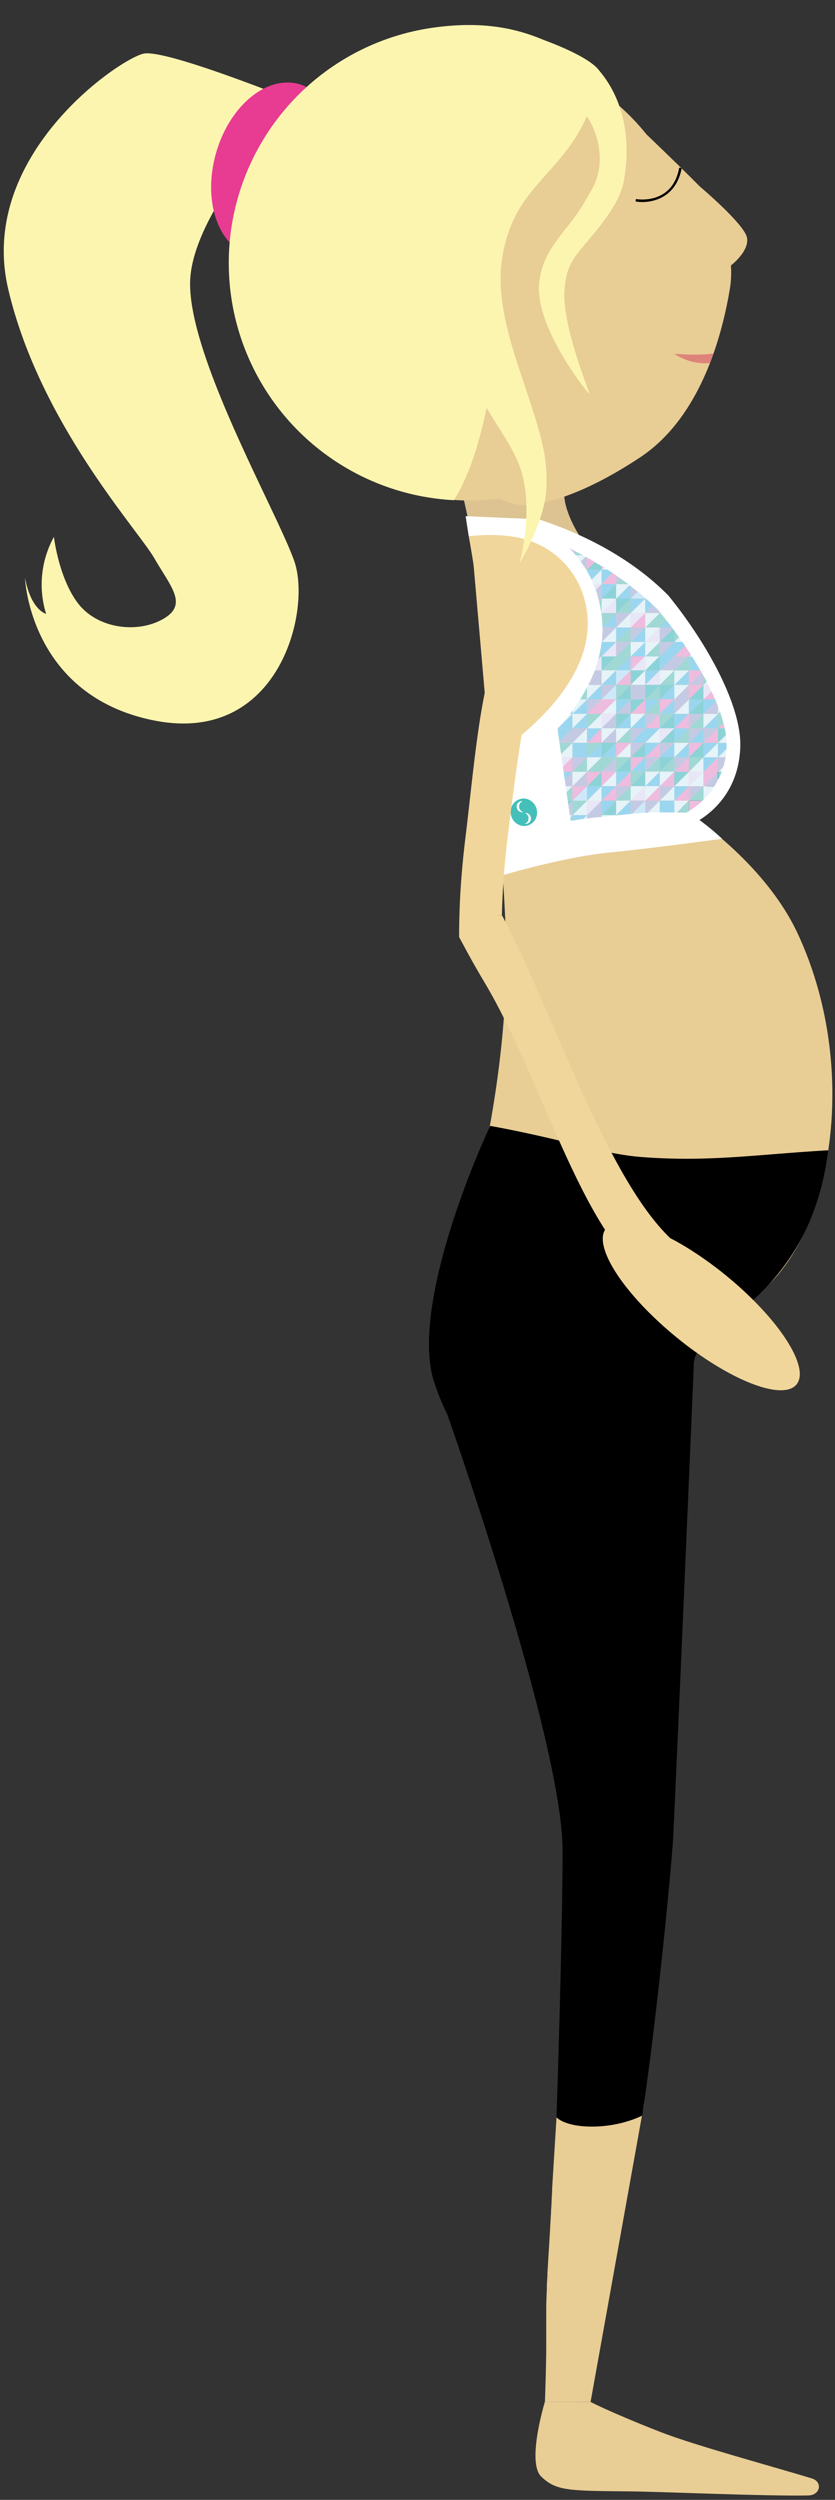 <svg id="Layer_1" data-name="Layer 1" xmlns="http://www.w3.org/2000/svg" width="245" height="733" viewBox="0 0 245 733"><rect x="0" y="0" width="245" height="733" fill="#333333" stroke="none"/><defs><style>.cls-1{fill:#dcc391;}.cls-2{fill:#e8cd95;}.cls-3{fill:#fcf5b0;}.cls-4{fill:#e83b92;}.cls-5{fill:#dd837a;}.cls-6{fill:#f1d69b;}.cls-7{fill:#fff;}.cls-8{fill:#45bfba;}.cls-9{fill:none;}.cls-10{fill:#eebcdf;}.cls-11{fill:#9bd6f0;}.cls-12{fill:#a0d8d6;}.cls-13{fill:#c5cae4;}.cls-14{fill:#8cd3d8;}.cls-15{fill:#e6f3f9;}.cls-16{fill:#e8e7f7;}.cls-17{fill:#cde9f9;}</style></defs><path class="cls-1" d="M170.18,157.35s-5.26-7.9-4.57-13.64L136,146.1l2.4,10.75Z"/><path class="cls-2" d="M159.87,704.25s-5.42,17.76-1.06,21.93,7.79,4.17,25.63,4.33c10.15.09,39.89,1.45,52.74,1.2,3.5-.06,4.32-4,1-5-11.29-3.46-34.34-9.67-44.49-13.65-14.51-5.68-20.47-8.8-20.47-8.8Z"/><path class="cls-2" d="M189,616.77l-15.71,87.48h-13.4c.23-6.24.33-11,.38-15,0-.8,0-1.56,0-2.3,0-2.57,0-4.8,0-6.9,0-.6,0-1.19,0-1.77,0-1.46,0-2.88.08-4.35,0-.88.06-1.77.1-2.7,0-.31,0-.62,0-.94,0-.63.07-1.28.11-1.95,0-.29,0-.58.05-.88s0-.49,0-.74c.08-1.34.17-2.77.26-4.28.11-1.84.23-3.81.36-5.87,0-.38,0-.75.07-1.13l.09-1.52,0-.32c.06-1,.12-2,.18-3,0-.5.07-1,.1-1.51l0-.51.18-2.91c0-.2,0-.39,0-.59l.15-2.48c0-.26,0-.52,0-.79.49-8,1-16.55,1.55-25Z"/><path class="cls-2" d="M217.07,382.54c25.19-11.49,37.09-65.39,17.06-108.64C223.65,251.28,199,236.36,199,236.36a23.56,23.56,0,0,0,14.62-21.23c.76-19.47-32.66-51.74-47.06-59.68l-29.82-4.1,2.51,16.23s8.27,73.33,9.2,107.91c1.36,50.28-17.05,105.74-18.16,103.11l20,16.84S183.71,397.77,217.07,382.54Z"/><path class="cls-3" d="M87.19,29.92S49.05,14.44,42.24,15.71s-49,29.79-39.84,69,38,70.51,42.9,79,10.06,13.64,2.38,17.89-19.25,2.64-24.86-4.78-7-19.39-7-19.39A29,29,0,0,0,13.53,180s-4.43-1.06-6.2-10.6c0,0,1.25,34.55,37.87,41.85s46.22-32.1,41.16-46.67S54.2,102.82,55.85,81.35,87.19,29.92,87.19,29.92Z"/><path class="cls-2" d="M117.86,17.78A66.07,66.07,0,0,1,189.68,39.4h0s10.57,10.1,15.58,15.22c0,0,13.18,11.09,13.92,15.08s-4.72,8.14-4.72,8.14v0a29.62,29.62,0,0,1-.28,6.68c-1.79,10.74-7.43,37.05-26.35,49.58S157.54,148,154,148.13s-7.49-1.92-7.49-1.92h0A66.06,66.06,0,0,1,117.86,17.78Z"/><path class="cls-4" d="M69.19,72.76c-6.5-5-9.12-16.26-5.8-27.88C67.35,31,78.26,22,87.76,24.66a12.87,12.87,0,0,1,4.59,2.44A69.87,69.87,0,0,0,69.19,72.76Z"/><path d="M188.47,59.24a11.2,11.2,0,0,1-2-.17l.12-.71c.44.08,10.7,1.77,12.71-9.2l.71.13C198.54,57.22,192.63,59.24,188.47,59.24Z"/><path class="cls-5" d="M197.85,103.73s7.05.62,11.5-.1q-.49,1.4-1,2.82A16.37,16.37,0,0,1,197.85,103.73Z"/><path class="cls-6" d="M172.08,178.19c-5.62-27-34.55-21-34.55-21l1.36,7.73L144,223.44S176.92,201.39,172.08,178.19Z"/><path d="M163.27,620.82c1-27.81,1.89-67.84,1.79-78.71-.32-32.69-33.86-127.5-33.86-127.5-.09-.21-.19-.41-.29-.61a62,62,0,0,1-3.23-7.93c-7.18-19.29,8.79-60.19,16.16-75.94,23,4.21,32.67,8.24,44.63,9.15,19.77,1.49,33.88-.81,54.55-2-5.84,45.8-40,50.52-39.46,63.3,0,.16-5.61,131.64-6.12,139.44-.67,10-4.74,52-9,80.31C179.24,624.75,166.86,624.35,163.27,620.82Z"/><path class="cls-6" d="M187,359.16c.32.1.64.18,1,.27,5.73,1.69,13.09,5.6,20.64,11.17,1.49,1.09,3,2.26,4.49,3.48,15.43,12.63,24.65,26.89,20.58,31.86s-19.87-1.25-35.3-13.88c-9.71-7.95-17-16.54-20-23.06-1.78-3.84-2.1-7-.6-8.8S182.65,358,187,359.16Z"/><path class="cls-6" d="M147.27,268.34C164.05,300.07,181,355.49,203,367.89c-3.91-2.2-7.4-2.13-9.25-.51s-2,4.7-.87,8.79c-21.1-10.47-33.26-59-50.83-88.31q-3.28-5.49-6.37-11.3c-.19-.35-.77-1.41-.95-1.76l7.46-5.77Z"/><path class="cls-7" d="M136.62,151.35l.91,5.88s10.22-1.39,17.68,1.28a24.81,24.81,0,0,1,16.08,16.6c7.78,25.15-25.71,45.91-25.71,45.91L148.9,246s34.86-6.43,53.58-4.1c1-.42,14.25-6.11,14.73-23,.35-12-9.76-30.35-21.1-44.28-14.7-14.91-33.92-20.89-37.41-22.14l-.55-.2ZM167.35,161c7.41,3.66,17.45,9.6,25.89,18.12,12.48,15.35,20.06,30.56,19.79,39.71a22.85,22.85,0,0,1-11.81,19.38c-14.47-.92-27.39,1.94-33.44,2.56l-3.87-27.37a42.74,42.74,0,0,0,7-8.93c6.24-10.09,7.74-20.73,4.34-30.78A31.23,31.23,0,0,0,167.35,161Z"/><path class="cls-7" d="M203.75,239.39s-6.16-1.24-22.69-.36a110.68,110.68,0,0,0-15.13,1.85c-2.78.55-5.19,1.13-7.17,1.68-4.23,1.17-9.86,3.41-9.86,3.41l-1.63,10.72s18.07-5.4,31.84-6.75c12.41-1.22,32.76-4,32.76-4A71.3,71.3,0,0,0,203.75,239.39Z"/><path class="cls-8" d="M153.93,234.15a3.82,3.82,0,0,0-4.08,3.71,4.08,4.08,0,0,0,3.64,4.33,3.82,3.82,0,0,0,4.08-3.7A4.09,4.09,0,0,0,153.93,234.15Zm-.86,4a1.64,1.64,0,0,1-1.47-1.74,1.54,1.54,0,0,1,1.64-1.49.69.69,0,0,1,.2,0h0a1.58,1.58,0,0,0-1.12,1.46,1.69,1.69,0,0,0,1.17,1.72h0A1.19,1.19,0,0,1,153.07,238.2Zm2.72,2a1.53,1.53,0,0,1-1.71,1.4l-.2,0h0a1.56,1.56,0,0,0,1.19-1.4,1.67,1.67,0,0,0-1.08-1.77h0a1.48,1.48,0,0,1,.42,0A1.65,1.65,0,0,1,155.79,240.15Z"/><path class="cls-6" d="M134.71,274.8q0-7.19.47-14.63.44-6.59,1.24-13.34c3.84-31.5,4.74-54.92,17.72-74.77a44,44,0,0,0,9,4.36c-7.8,20-10.77,41-14.25,69.55-.93,7.62-1.46,15.1-1.63,22.37C142.23,268.66,135.3,275.21,134.71,274.8Z"/><path class="cls-3" d="M67.76,86.5A69.67,69.67,0,0,1,127.4,8.07c13.92-1.9,23.72.08,32.23,3.69,6.61,2.43,13.64,5.76,15.92,8.61,1.55,1.93,11,12.12,7.54,32.5-1.43,8.37-10.49,17.18-13.75,21.58-2.49,3.35-3.24,5.78-3.68,10.15-1,10.66,7.56,30.7,7.26,30.86s-16-19.46-14.73-32.37c.64-6.46,3.46-10.26,6.18-13.93,3-4.11,4.49-4.92,9.46-13.94,3.92-7.14,1.88-15.9-1.64-21.15-6.64,15.2-18.26,19.77-23.07,34.32-3.79,11.45-2.89,21.69,3.61,41s8,24.52,7.57,34-7.88,21.85-7.88,21.85,4.44-15.68.24-27.95c-2-5.92-6.32-11.6-9.88-17.74-2.06,10-5.1,20.05-9.61,27.11A69.68,69.68,0,0,1,67.76,86.5Z"/><polygon class="cls-9" points="206.4 217.81 202.13 217.81 197.86 217.81 197.86 217.81 202.13 217.81 206.4 217.81 210.67 217.81 213.21 217.81 213.21 217.81 210.67 217.81 206.4 217.81"/><path class="cls-9" d="M211.28,208.72c.07.21.13.4.19.6.31.91.57,1.8.8,2.65.14.54.28,1.07.39,1.59a46.09,46.09,0,0,0-2.57-7.89c.2.48.39,1,.58,1.44S211.09,208.19,211.28,208.72Z"/><path class="cls-9" d="M212.66,213.59c.14.65.26,1.28.35,1.9C212.92,214.87,212.8,214.24,212.66,213.59Z"/><path class="cls-9" d="M213,215.49c.11.81.17,1.58.2,2.32C213.18,217.07,213.12,216.3,213,215.49Z"/><path class="cls-9" d="M209.92,205.28c-.35-.83-.74-1.68-1.15-2.54.38.79.73,1.57,1.07,2.34A1.19,1.19,0,0,0,209.92,205.28Z"/><path class="cls-9" d="M172.09,167.21l-.09-.15h0c.09.14.16.28.24.42h0C172.18,167.39,172.14,167.29,172.09,167.21Z"/><path class="cls-9" d="M174.57,164.8c.64.38,1.28.75,1.93,1.15C175.85,165.55,175.21,165.18,174.57,164.8Z"/><polygon class="cls-9" points="189.32 213.54 193.59 213.54 197.86 213.54 197.86 213.54 197.86 213.54 193.59 213.54 189.32 213.54 185.05 213.54 180.78 213.54 176.5 213.54 176.5 213.54 180.78 213.54 185.05 213.54 189.32 213.54"/><path class="cls-9" d="M213.11,220.45c0-.52.1-1,.12-1.6,0,.24,0,.47,0,.71S213.14,220.16,213.11,220.45Z"/><path class="cls-9" d="M209.62,230.54a22.36,22.36,0,0,1-1.51,2.06,22.35,22.35,0,0,0,3.65-6.3,21.54,21.54,0,0,1-1.09,2.43C210.34,229.36,210,230,209.62,230.54Z"/><path class="cls-9" d="M210.67,222.05h2.22a23,23,0,0,1-.59,2.63,22.5,22.5,0,0,0,.81-4.23c-.05.55-.13,1.08-.22,1.6Z"/><path class="cls-9" d="M208,232.74c-.53.63-1.06,1.22-1.6,1.75C206.94,234,207.47,233.37,208,232.74Z"/><path class="cls-9" d="M202.37,191.43c-.44-.67-.89-1.35-1.35-2q.57.83,1.11,1.65Z"/><polygon class="cls-9" points="185.05 196.56 189.32 196.56 193.59 196.56 197.86 196.56 197.86 196.56 193.59 196.56 189.32 196.56 185.05 196.56 180.78 196.56 176.5 196.56 176.5 196.56 180.78 196.56 185.05 196.56"/><path class="cls-9" d="M205.54,196.59q-1.17-2-2.47-4.07c.41.65.81,1.3,1.2,1.94S205.13,195.89,205.54,196.59Z"/><polygon class="cls-9" points="197.86 196.6 197.86 196.6 202.13 196.6 205.54 196.6 205.54 196.6 202.13 196.6 197.86 196.6"/><path class="cls-9" d="M189.32,179.75h4.54c.6.74,1.19,1.48,1.76,2.22.3.39.59.78.89,1.16q-1.29-1.68-2.65-3.38h-4.54Z"/><path class="cls-9" d="M212.29,224.69c-.16.55-.33,1.09-.53,1.61C212,225.78,212.13,225.24,212.29,224.69Z"/><path class="cls-9" d="M197.85,184.91c-.19-.25-.37-.5-.56-.74l.17.22Z"/><path class="cls-9" d="M168.15,162c.22.23.43.45.64.69l-.32-.34C168.37,162.19,168.26,162.08,168.15,162Z"/><path class="cls-9" d="M207.85,200.84c.31.63.61,1.24.9,1.86q-1.06-2.23-2.35-4.58c.33.6.64,1.19.95,1.77Z"/><path class="cls-9" d="M172.24,163.47c.74.41,1.51.85,2.28,1.3C173.75,164.32,173,163.88,172.24,163.47Z"/><path class="cls-9" d="M169,206.83l0,0Z"/><path class="cls-9" d="M206.1,234.78a22.8,22.8,0,0,1-3.11,2.51A22.8,22.8,0,0,0,206.1,234.78Z"/><path class="cls-9" d="M200.25,188.27l.76,1.11-3.07,3.05,3.07-3.05c-.7-1-1.42-2.06-2.17-3.1l.42.59C199.6,187.34,199.92,187.81,200.25,188.27Z"/><path class="cls-9" d="M174.72,195.82c-.09.26-.15.52-.25.78h0C174.57,196.34,174.63,196.08,174.72,195.82Z"/><polygon class="cls-9" points="164.97 223.47 165.29 225.78 165.16 224.84 164.97 223.47"/><polygon class="cls-9" points="189.32 217.78 185.05 217.78 180.78 217.78 176.5 217.78 176.5 217.78 180.78 217.78 185.05 217.78 189.32 217.78 193.59 217.78 197.86 217.78 197.86 217.78 193.59 217.78 189.32 217.78"/><polygon class="cls-9" points="165.69 228.56 165.54 227.53 166.08 231.31 165.97 230.54 165.69 228.56"/><polygon class="cls-9" points="164.16 217.81 164.13 217.56 164.72 221.69 164.63 221.12 164.16 217.81"/><path class="cls-9" d="M176.51,200.84h-3.9c-.11.21-.25.42-.36.63.11-.21.25-.42.35-.63Z"/><path class="cls-9" d="M170.6,204.42l-.44.68v0C170.32,204.86,170.45,204.66,170.6,204.42Z"/><path class="cls-9" d="M201.28,238.33a18.46,18.46,0,0,0,1.68-1l-.83.53Z"/><polygon class="cls-9" points="197.86 213.57 202.13 209.32 197.86 213.57 197.86 213.57"/><path class="cls-9" d="M173,200.1l0,0h0Z"/><path class="cls-9" d="M175.74,192.49a0,0,0,0,1,0,0h0Z"/><polygon class="cls-9" points="163.69 213.57 167.96 213.57 172.24 213.57 176.5 213.57 176.5 213.57 172.24 213.57 167.96 213.57 163.69 213.57 163.56 213.57 163.53 213.4 163.57 213.66 163.56 213.57 163.69 213.57"/><path class="cls-9" d="M178.51,239.37c.71-.1,1.5-.18,2.25-.27l-.11,0C179.94,239.2,179.19,239.28,178.51,239.37Z"/><path class="cls-9" d="M193.73,238.19l.69,0h0Z"/><path class="cls-9" d="M169,161.76c.65.33,1.32.69,2,1.05C170.36,162.45,169.69,162.09,169,161.76Z"/><path class="cls-9" d="M176.51,188.24h0v.08h0Z"/><polygon class="cls-9" points="166.31 232.87 166.66 235.34 166.58 234.78 166.31 232.87"/><path class="cls-9" d="M167.42,240.73l.55-.09h0Z"/><path class="cls-9" d="M171.09,240.16l.21,0-.21,0Z"/><polygon class="cls-9" points="185.05 222.02 180.78 222.02 176.5 222.02 176.5 222.02 180.78 222.02 185.05 222.02 189.32 222.02 193.59 222.02 197.86 222.02 197.86 222.02 193.59 222.02 189.32 222.02 185.05 222.02"/><path class="cls-9" d="M176.48,180.1l0,.16h0Z"/><path class="cls-9" d="M176.43,179.78v0h0Z"/><path class="cls-9" d="M182.27,169.78c.68.48,1.35,1,2,1.48-1.35-1-2.7-2-4-2.88l.52.36C181.27,169.08,181.77,169.42,182.27,169.78Z"/><path class="cls-9" d="M193.21,178.94c-1.2-1.2-2.43-2.33-3.67-3.43.71.63,1.4,1.28,2.09,1.94C192.16,178,192.69,178.42,193.21,178.94Z"/><path class="cls-9" d="M184.77,171.62l-.1-.07.05,0Z"/><path class="cls-9" d="M193.83,179.72l-.22-.28.13.16Z"/><polygon class="cls-9" points="202.13 213.57 206.4 209.32 202.13 213.57 202.13 213.57"/><path class="cls-9" d="M189.32,175.32l.07.06c-1.43-1.25-2.88-2.42-4.34-3.54.69.53,1.38,1.06,2.06,1.62S188.59,174.69,189.32,175.32Z"/><polygon class="cls-9" points="206.4 213.57 210.67 209.32 206.4 213.57 206.4 213.57"/><path class="cls-9" d="M179.76,168c-.7-.46-1.38-.89-2.07-1.33l.5.33C178.72,167.36,179.23,167.68,179.76,168Z"/><path class="cls-9" d="M172,163.34l-.69-.38.5.28Z"/><path class="cls-9" d="M168,161.21l.61.31-1.55-.79Z"/><polygon class="cls-2" points="138.22 164.75 138.23 164.8 138.22 164.75 138.22 164.75"/><path class="cls-2" d="M166.26,155.19h0l0,0Z"/><path class="cls-10" d="M210.67,213.57h2c-.11-.52-.25-1.05-.39-1.59Z"/><polygon class="cls-11" points="210.67 213.57 210.67 213.57 210.67 209.32 206.4 213.57 210.67 213.57"/><polygon class="cls-12" points="206.4 213.57 206.4 213.57 206.4 209.32 202.13 213.57 206.4 213.57"/><polygon class="cls-10" points="202.13 213.57 202.13 213.57 202.13 209.32 197.86 213.57 202.13 213.57"/><path class="cls-11" d="M211.28,208.72l-.61.6h.8C211.41,209.12,211.35,208.93,211.28,208.72Z"/><path class="cls-13" d="M208.53,207.2l-2.13,2.12h4.27v-2.21c-.19-.48-.38-1-.58-1.44h0Z"/><polygon class="cls-14" points="206.4 209.32 206.4 205.08 202.13 209.32 206.4 209.32"/><polygon class="cls-15" points="202.13 209.32 202.13 205.08 197.86 209.32 202.13 209.32"/><path class="cls-10" d="M206.4,205.08h3.44c-.34-.77-.69-1.55-1.07-2.34h0Z"/><polygon class="cls-14" points="206.4 205.08 206.4 200.84 202.13 205.08 206.4 205.08"/><polygon class="cls-13" points="202.13 205.08 202.13 200.84 197.86 205.08 202.13 205.08"/><path class="cls-15" d="M207.35,199.89l-.95,1h1.45Z"/><path class="cls-13" d="M202.13,200.84h4.27v-2.72l-.55-1Z"/><polygon class="cls-11" points="202.13 200.84 202.13 196.6 197.86 200.84 202.13 200.84"/><path class="cls-11" d="M202.13,196.6h3.41c-.41-.7-.83-1.41-1.27-2.13Z"/><polygon class="cls-12" points="202.13 196.6 202.13 192.51 201.97 192.51 197.86 196.6 202.13 196.6"/><polygon class="cls-13" points="197.86 196.56 197.86 196.6 201.97 192.51 197.86 192.51 197.86 196.56 197.86 196.56"/><polygon class="cls-15" points="197.86 200.84 202.13 196.6 197.86 196.6 197.86 200.81 197.86 200.84"/><polygon class="cls-15" points="197.86 205.05 197.86 205.08 202.13 200.84 197.86 200.84 197.86 205.05"/><polygon class="cls-13" points="197.86 209.32 202.13 205.08 197.86 205.08 197.86 209.29 197.86 209.32"/><polygon class="cls-11" points="197.86 213.54 197.86 213.54 197.86 213.54 197.86 213.57 202.13 209.32 197.86 209.32 197.86 213.54"/><path class="cls-11" d="M202.13,192.51v4.09l2.14-2.14c-.39-.64-.79-1.29-1.2-1.94h-.94Z"/><path class="cls-10" d="M202.13,200.84l3.72-3.7c-.1-.18-.2-.36-.31-.54h-3.41Z"/><polygon class="cls-10" points="206.4 200.84 202.13 200.84 202.13 205.08 206.4 200.84"/><polygon class="cls-11" points="202.13 209.32 206.4 205.08 202.13 205.08 202.13 209.32"/><polygon class="cls-13" points="202.13 213.57 206.4 209.32 202.13 209.32 202.13 213.57"/><path class="cls-12" d="M206.4,200.84l.95-1c-.31-.58-.62-1.17-.95-1.77h0Z"/><path class="cls-16" d="M206.4,200.84v4.24l2.37-2.35,0,0c-.29-.62-.59-1.23-.9-1.86Z"/><path class="cls-11" d="M206.4,205.08v4.24l2.13-2.12,1.56-1.54c-.06-.12-.11-.25-.17-.38a1.19,1.19,0,0,1-.08-.2Z"/><polygon class="cls-15" points="210.67 209.32 206.4 209.32 206.4 213.57 210.67 209.32"/><path class="cls-15" d="M210.67,207.11v2.21l.61-.6C211.09,208.19,210.88,207.65,210.67,207.11Z"/><path class="cls-12" d="M212.27,212c-.23-.85-.49-1.74-.8-2.65h-.8v4.25Z"/><path class="cls-12" d="M206.4,230.54l-4.27,4.24h4l.3-.29Z"/><polygon class="cls-10" points="197.86 234.78 202.13 234.78 202.13 230.54 197.86 234.78"/><path class="cls-13" d="M206.4,230.54h3.22c.37-.57.72-1.18,1-1.81V226.3l-2.14,2.12Z"/><polygon class="cls-15" points="202.13 230.54 206.4 230.54 206.4 226.3 202.13 230.54"/><polygon class="cls-15" points="202.13 230.54 202.13 226.3 197.86 230.54 202.13 230.54"/><path class="cls-15" d="M210.67,226.3h1.09c.2-.52.37-1.06.53-1.61h0Z"/><polygon class="cls-10" points="210.67 226.3 210.67 226.29 210.67 222.05 206.4 226.3 210.67 226.3"/><polygon class="cls-15" points="206.4 226.3 206.4 222.05 202.13 226.3 206.4 226.3"/><polygon class="cls-10" points="202.13 226.3 202.13 222.05 197.86 226.3 202.13 226.3"/><path class="cls-15" d="M210.67,222.05h2.22c.09-.52.17-1.05.22-1.6,0-.29,0-.59.07-.89Z"/><polygon class="cls-15" points="210.67 222.05 210.67 217.81 206.4 222.05 210.67 222.05"/><polygon class="cls-14" points="206.4 222.05 206.4 217.81 202.13 222.05 206.4 222.05"/><polygon class="cls-11" points="202.13 222.05 202.13 217.81 197.86 222.05 202.13 222.05"/><path class="cls-15" d="M210.67,217.81h2.54c0-.74-.09-1.51-.2-2.32h0Z"/><polygon class="cls-10" points="210.67 217.81 210.67 213.57 206.4 217.81 210.67 217.81"/><polygon class="cls-11" points="202.13 217.81 206.4 217.81 206.4 213.57 202.13 217.81"/><polygon class="cls-12" points="197.86 217.81 202.13 217.81 202.13 213.57 197.86 217.81"/><polygon class="cls-11" points="197.86 213.57 197.86 217.78 197.86 217.78 197.86 217.81 202.13 213.57 197.86 213.57"/><polygon class="cls-15" points="197.86 222.02 197.86 222.05 202.13 217.81 197.86 217.81 197.86 222.02 197.86 222.02"/><polygon class="cls-13" points="197.86 226.3 202.13 222.05 197.86 222.05 197.86 226.26 197.86 226.3"/><polygon class="cls-14" points="197.86 230.54 202.13 226.3 197.86 226.3 197.86 230.51 197.86 230.54"/><polygon class="cls-11" points="197.86 230.54 197.86 234.75 197.86 234.78 202.13 230.54 197.86 230.54"/><polygon class="cls-13" points="202.13 213.57 202.13 217.81 206.4 213.57 202.13 213.57"/><polygon class="cls-10" points="206.4 217.81 202.13 217.81 202.13 222.05 206.4 217.81"/><polygon class="cls-12" points="206.4 222.05 202.13 222.05 202.13 226.3 206.4 222.05"/><polygon class="cls-16" points="206.4 226.3 202.13 226.3 202.13 230.54 206.4 226.3"/><polygon class="cls-13" points="202.13 234.78 206.4 230.54 202.13 230.54 202.13 234.78"/><polygon class="cls-13" points="206.4 217.81 210.67 213.57 210.67 213.57 206.4 213.57 206.4 217.81"/><polygon class="cls-11" points="210.67 217.81 206.4 217.81 206.4 222.05 210.67 217.81"/><polygon class="cls-11" points="210.67 222.05 206.4 222.05 206.4 226.3 210.67 222.05"/><polygon class="cls-10" points="206.4 230.54 208.53 228.42 210.67 226.3 206.4 226.3 206.4 230.54"/><path class="cls-15" d="M206.4,230.54v4h0c.54-.53,1.07-1.12,1.6-1.75l.11-.14a22.36,22.36,0,0,0,1.51-2.06Z"/><path class="cls-14" d="M210.67,213.57h0v4.24l2.34-2.32h0c-.09-.62-.21-1.25-.35-1.9v0Z"/><path class="cls-11" d="M210.67,222.05l2.51-2.49c0-.24,0-.47,0-.71s0-.69,0-1h-2.54Z"/><path class="cls-13" d="M210.67,222.05v4.25h0l1.63-1.62h0a23,23,0,0,0,.59-2.63Z"/><path class="cls-14" d="M210.67,226.3v2.43a21.54,21.54,0,0,0,1.09-2.43h-1.09Z"/><path class="cls-12" d="M202.13,234.78l-3.5,3.47c.89,0,1.75,0,2.64.08h0l.85-.48Z"/><path class="cls-15" d="M202.13,234.78h-4.27v3.45l.77,0Z"/><path class="cls-10" d="M202.13,234.78v3.07l.83-.53,0,0a22.8,22.8,0,0,0,3.11-2.51h-4Z"/><polygon class="cls-14" points="197.86 213.54 197.86 209.32 197.86 209.29 193.59 213.54 197.86 213.54"/><polygon class="cls-10" points="193.59 213.54 193.59 209.29 189.32 213.54 193.59 213.54"/><polygon class="cls-11" points="185.05 213.54 189.32 213.54 189.32 209.29 185.05 213.54"/><polygon class="cls-11" points="180.78 213.54 185.05 213.54 185.05 209.29 180.78 213.54"/><polygon class="cls-13" points="180.78 209.29 176.5 213.54 180.78 213.54 180.78 209.29"/><polygon class="cls-11" points="197.86 209.29 197.86 205.08 197.86 205.05 193.59 209.29 197.86 209.29"/><polygon class="cls-12" points="189.32 209.29 193.59 209.29 193.59 205.05 191.45 207.17 189.32 209.29"/><polygon class="cls-10" points="189.32 209.29 189.32 205.05 185.05 209.29 189.32 209.29"/><polygon class="cls-13" points="185.05 205.05 180.78 209.29 185.05 209.29 185.05 205.05"/><polygon class="cls-15" points="176.5 209.29 180.78 209.29 180.78 205.05 176.5 209.29"/><polygon class="cls-11" points="197.86 205.05 197.86 200.84 197.86 200.81 193.59 205.05 197.86 205.05"/><polygon class="cls-12" points="193.59 205.05 193.59 205.05 193.59 200.81 189.32 205.05 193.59 205.05"/><polygon class="cls-13" points="189.32 205.05 189.32 200.81 185.05 205.05 189.32 205.05"/><polygon class="cls-14" points="185.05 200.81 180.78 205.05 185.05 205.05 185.05 200.81"/><polygon class="cls-17" points="180.78 200.81 176.5 205.05 180.78 205.05 180.78 200.81"/><polygon class="cls-12" points="193.59 200.81 197.86 200.81 197.86 196.6 197.86 196.6 197.86 196.56 193.59 200.81"/><polygon class="cls-16" points="193.59 196.56 189.32 200.81 193.59 200.81 193.59 200.81 193.59 196.56"/><polygon class="cls-15" points="189.32 200.81 189.32 196.56 185.05 200.81 189.32 200.81"/><polygon class="cls-10" points="185.05 196.56 180.78 200.81 185.05 200.81 185.05 196.56"/><polygon class="cls-11" points="180.78 196.56 176.5 200.81 180.78 200.81 180.78 196.56"/><polygon class="cls-13" points="197.7 192.48 193.59 196.56 197.86 196.56 197.86 192.51 197.86 192.48 197.7 192.48"/><polygon class="cls-14" points="193.59 196.56 193.59 192.48 193.43 192.48 189.32 196.56 193.59 196.56"/><polygon class="cls-16" points="185.05 196.56 189.32 196.56 189.32 192.48 189.16 192.48 185.05 196.56"/><polygon class="cls-11" points="184.89 192.48 180.78 196.56 185.05 196.56 185.05 192.48 184.89 192.48"/><polygon class="cls-12" points="180.78 192.48 180.62 192.48 176.5 196.56 180.78 196.56 180.78 192.48"/><polygon class="cls-14" points="176.5 192.48 176.5 192.51 176.5 196.56 180.62 192.48 176.5 192.48"/><polygon class="cls-15" points="176.5 196.56 176.5 196.6 176.5 200.81 180.78 196.56 176.5 196.56"/><polygon class="cls-13" points="180.78 200.81 176.5 200.81 176.5 200.84 176.5 200.84 176.5 205.05 180.78 200.81"/><polygon class="cls-10" points="180.78 205.05 176.5 205.05 176.5 205.08 176.5 209.29 180.78 205.05"/><polygon class="cls-16" points="176.5 209.29 176.5 209.32 176.5 213.54 180.78 209.29 176.5 209.29"/><polygon class="cls-12" points="180.78 192.48 180.78 196.56 184.89 192.48 180.78 192.48"/><polygon class="cls-17" points="180.78 196.56 180.78 200.81 185.05 196.56 180.78 196.56"/><polygon class="cls-12" points="185.05 200.81 180.78 200.81 180.78 205.05 185.05 200.81"/><polygon class="cls-11" points="180.78 205.05 180.78 209.29 185.05 205.05 180.78 205.05"/><polygon class="cls-14" points="180.78 209.29 180.78 213.54 185.05 209.29 180.78 209.29"/><polygon class="cls-10" points="185.05 192.48 185.05 196.56 189.16 192.48 185.05 192.48"/><polygon class="cls-14" points="189.32 196.56 185.05 196.56 185.05 200.81 189.32 196.56"/><polygon class="cls-13" points="185.05 205.05 189.32 200.81 185.05 200.81 185.05 205.05"/><polygon class="cls-14" points="185.05 209.29 189.32 205.05 185.05 205.05 185.05 209.29"/><polygon class="cls-15" points="185.05 209.29 185.05 213.54 189.32 209.29 185.05 209.29"/><polygon class="cls-15" points="193.43 192.48 189.32 192.48 189.32 196.56 193.43 192.48"/><polygon class="cls-11" points="193.59 196.56 189.32 196.56 189.32 200.81 193.59 196.56"/><polygon class="cls-14" points="189.32 205.05 193.59 200.81 189.32 200.81 189.32 205.05"/><polygon class="cls-11" points="191.45 207.17 193.59 205.05 189.32 205.05 189.32 209.29 191.45 207.17"/><polygon class="cls-13" points="189.32 213.54 193.59 209.29 189.32 209.29 189.32 213.54"/><polygon class="cls-11" points="197.7 192.48 193.59 192.48 193.59 196.56 197.7 192.48"/><polygon class="cls-15" points="193.59 200.81 193.59 200.81 197.86 196.56 193.59 196.56 193.59 200.81"/><polygon class="cls-14" points="193.59 205.05 197.86 200.81 193.59 200.81 193.59 205.05 193.59 205.05"/><polygon class="cls-10" points="193.59 209.29 197.86 205.05 193.59 205.05 193.59 209.29"/><polygon class="cls-12" points="197.86 209.29 193.59 209.29 193.59 213.54 197.86 209.29"/><polygon class="cls-15" points="197.86 230.51 193.59 234.75 197.86 234.75 197.86 230.54 197.86 230.51"/><polygon class="cls-10" points="189.32 234.75 193.59 234.75 193.59 230.51 189.32 234.75"/><polygon class="cls-16" points="185.05 234.75 189.32 234.75 189.32 230.51 185.05 234.75"/><polygon class="cls-12" points="180.78 234.75 185.05 234.75 185.05 230.51 180.78 234.75"/><polygon class="cls-10" points="176.5 234.75 180.78 234.75 180.78 230.51 176.5 234.75"/><polygon class="cls-10" points="197.86 230.51 197.86 226.3 197.86 226.26 193.59 230.51 197.86 230.51"/><polygon class="cls-11" points="193.59 230.51 193.59 226.26 189.32 230.51 193.59 230.51"/><polygon class="cls-14" points="187.18 228.38 185.05 230.51 189.32 230.51 189.32 226.26 187.18 228.38"/><polygon class="cls-10" points="180.78 230.51 185.05 230.51 185.05 226.26 180.78 230.51"/><polygon class="cls-15" points="176.5 230.51 180.78 230.51 180.78 226.26 176.5 230.51"/><polygon class="cls-12" points="197.86 222.02 197.86 222.02 197.86 222.02 197.86 222.02"/><polygon class="cls-12" points="193.59 226.26 197.86 226.26 197.86 222.05 197.86 222.05 197.86 222.02 193.59 226.26"/><polygon class="cls-12" points="193.59 222.02 189.32 226.26 193.59 226.26 193.59 226.26 193.59 222.02"/><polygon class="cls-11" points="189.32 226.26 189.32 226.26 189.32 222.02 185.05 226.26 189.32 226.26"/><polygon class="cls-14" points="185.05 226.26 185.05 222.02 180.78 226.26 185.05 226.26"/><polygon class="cls-13" points="180.78 226.26 180.78 222.02 176.5 226.26 180.78 226.26"/><polygon class="cls-11" points="193.59 222.02 197.86 222.02 197.86 217.81 197.86 217.81 197.86 217.78 193.59 222.02"/><polygon class="cls-11" points="197.86 217.78 197.86 217.78 197.86 217.78 197.86 217.78"/><polygon class="cls-10" points="189.32 222.02 193.59 222.02 193.59 217.78 189.32 222.02"/><polygon class="cls-14" points="189.32 222.02 189.32 217.78 185.05 222.02 189.32 222.02"/><polygon class="cls-15" points="185.05 222.02 185.05 217.78 180.78 222.02 185.05 222.02"/><polygon class="cls-11" points="180.78 222.02 180.78 217.78 176.5 222.02 180.78 222.02"/><polygon class="cls-14" points="197.86 213.54 193.59 217.78 197.86 217.78 197.86 213.57 197.86 213.57 197.86 213.54"/><polygon class="cls-15" points="189.32 217.78 193.59 217.78 193.59 213.54 189.32 217.78"/><polygon class="cls-11" points="185.05 217.78 189.32 217.78 189.32 213.54 185.05 217.78"/><polygon class="cls-12" points="180.78 217.78 185.05 217.78 185.05 213.54 180.78 217.78"/><polygon class="cls-13" points="180.78 213.54 176.5 217.78 180.78 217.78 180.78 213.54"/><polygon class="cls-15" points="180.78 213.54 176.5 213.54 176.5 213.57 176.5 213.57 176.5 217.78 180.78 213.54"/><polygon class="cls-14" points="180.78 217.78 176.5 217.78 176.5 217.81 176.5 222.02 180.78 217.78"/><polygon class="cls-12" points="176.5 222.05 176.5 226.26 180.78 222.02 176.5 222.02 176.5 222.05 176.5 222.05"/><polygon class="cls-10" points="176.5 226.26 176.5 226.3 176.5 230.51 180.78 226.26 176.5 226.26"/><polygon class="cls-11" points="176.5 230.51 176.5 230.54 176.5 230.54 176.5 234.75 180.78 230.51 176.5 230.51"/><polygon class="cls-15" points="185.05 213.54 180.78 213.54 180.78 217.78 185.05 213.54"/><polygon class="cls-10" points="185.05 217.78 180.78 217.78 180.78 222.02 185.05 217.78"/><polygon class="cls-12" points="185.05 222.02 180.78 222.02 180.78 226.26 185.05 222.02"/><polygon class="cls-11" points="180.78 230.51 185.05 226.26 180.78 226.26 180.78 230.51"/><polygon class="cls-13" points="180.78 234.75 185.05 230.51 180.78 230.51 180.78 234.75"/><polygon class="cls-13" points="189.32 213.54 185.05 213.54 185.05 217.78 189.32 213.54 189.32 213.54"/><polygon class="cls-13" points="189.32 217.78 185.05 217.78 185.05 222.02 189.32 217.78"/><polygon class="cls-10" points="189.32 222.02 185.05 222.02 185.05 226.26 189.32 222.02"/><polygon class="cls-12" points="189.32 226.26 185.05 226.26 185.05 230.51 187.18 228.38 189.32 226.26"/><polygon class="cls-15" points="185.05 230.51 185.05 234.75 189.32 230.51 185.05 230.51"/><polygon class="cls-11" points="193.59 213.54 189.32 213.54 189.32 213.54 189.32 217.78 193.59 213.54 193.59 213.54"/><polygon class="cls-11" points="193.59 217.78 189.32 217.78 189.32 222.02 193.59 217.78"/><polygon class="cls-13" points="189.32 226.26 193.59 222.02 189.32 222.02 189.32 226.26 189.32 226.26"/><polygon class="cls-15" points="189.32 230.51 193.59 226.26 189.32 226.26 189.32 230.51"/><polygon class="cls-15" points="189.32 230.51 189.32 234.75 193.59 230.51 189.32 230.51"/><polygon class="cls-16" points="193.59 213.54 193.59 213.54 193.59 217.78 197.86 213.54 197.86 213.54 197.86 213.54 193.59 213.54"/><polygon class="cls-13" points="193.59 217.78 193.59 222.02 197.86 217.78 197.86 217.78 193.59 217.78"/><polygon class="cls-14" points="193.59 222.02 193.59 226.26 193.59 226.26 197.86 222.02 197.86 222.02 193.59 222.02"/><polygon class="cls-15" points="197.86 226.26 193.59 226.26 193.59 230.51 197.86 226.26"/><polygon class="cls-13" points="193.59 230.51 193.59 234.75 197.86 230.51 193.59 230.51"/><path class="cls-16" d="M180.78,239l-.13.13.11,0h0Z"/><path class="cls-11" d="M197.86,234.78v0l-3.44,3.42h0c1.12,0,2.28,0,3.44.06Z"/><path class="cls-15" d="M193.59,234.75,190,238.31c1.17-.06,2.37-.09,3.58-.12Z"/><path class="cls-17" d="M189.32,234.75l-3.91,3.88c1.28-.11,2.56-.23,3.91-.3Z"/><path class="cls-11" d="M185.05,234.75,180.78,239h.95c1.07-.12,2.17-.23,3.32-.33Z"/><polygon class="cls-14" points="176.5 238.99 180.78 238.99 180.78 234.75 176.5 238.99"/><polygon class="cls-11" points="176.5 234.75 176.5 234.78 176.5 234.78 176.5 238.99 180.78 234.75 176.5 234.75"/><path class="cls-15" d="M180.78,239h-4.27v.55l2-.17c.68-.09,1.43-.17,2.14-.25Z"/><polygon class="cls-15" points="180.78 238.99 185.05 234.75 180.78 234.75 180.78 238.99"/><path class="cls-14" d="M180.78,239v.11l.95-.11Z"/><path class="cls-13" d="M189.32,234.75h-4.27v3.91l.36,0Z"/><path class="cls-13" d="M193.59,234.75h-4.27v3.58l.69,0Z"/><path class="cls-11" d="M197.86,234.75h-4.27v3.44h.14l.69,0Z"/><polygon class="cls-15" points="176.5 213.54 176.5 209.32 172.24 213.57 176.5 213.57 176.5 213.54 176.5 213.54"/><polygon class="cls-11" points="167.96 213.57 172.24 213.57 172.24 209.32 167.96 213.57"/><polygon class="cls-11" points="163.69 213.57 167.96 213.57 167.96 209.32 163.69 213.57"/><path class="cls-13" d="M163.69,213.57v-.33l-.16.16,0,.17Z"/><polygon class="cls-10" points="176.5 205.08 172.24 209.32 176.5 209.32 176.5 209.29 176.5 205.08"/><polygon class="cls-11" points="172.24 205.08 167.96 209.32 172.24 209.32 172.24 205.08"/><path class="cls-11" d="M168,209.33v-1c-.25.35-.51.69-.76,1Z"/><polygon class="cls-11" points="176.5 205.05 176.5 200.84 172.24 205.08 176.5 205.08 176.5 205.05"/><path class="cls-12" d="M172.23,205.08V201.5c-.51,1-1,1.95-1.63,2.92-.15.24-.28.44-.43.66Z"/><path class="cls-13" d="M176.51,200.84V196.6l-3.57,3.54h0l-.33.7h3.9Z"/><path class="cls-16" d="M176.51,196.6v0h0v-4.06h-.16l-.84.83c-.23.83-.5,1.65-.79,2.48-.09.26-.15.52-.25.78Z"/><path class="cls-15" d="M163.69,213.57l4.27-4.24h-.76a37.6,37.6,0,0,1-3.51,3.91Z"/><path class="cls-15" d="M168,209.33l4.27-4.25h-2.06v0c-.38.6-.75,1.16-1.11,1.69l0,0c-.36.54-.72,1-1.06,1.49Z"/><polygon class="cls-15" points="167.96 209.32 167.96 213.57 172.24 209.32 167.96 209.32"/><path class="cls-11" d="M176.35,192.51h-.62c-.06.27-.14.55-.22.82Z"/><path class="cls-13" d="M176.51,196.6h-2c-.43,1.17-.95,2.33-1.51,3.5l0,0Z"/><path class="cls-15" d="M172.23,205.08l4.28-4.24H172.6c-.1.21-.24.42-.35.63l0,0Z"/><polygon class="cls-13" points="176.5 205.08 172.24 205.08 172.24 209.32 176.5 205.08"/><polygon class="cls-12" points="172.24 209.32 172.24 213.57 176.5 209.32 172.24 209.32"/><polygon class="cls-15" points="172.24 234.78 176.5 234.78 176.5 234.78 176.5 234.75 176.5 230.54 172.24 234.78"/><polygon class="cls-17" points="172.24 234.78 172.24 230.54 167.96 234.78 172.24 234.78 172.24 234.78"/><polygon class="cls-12" points="167.96 234.78 167.96 234.78 167.96 230.54 166.22 232.27 166.31 232.87 166.58 234.78 167.96 234.78"/><polygon class="cls-14" points="176.5 230.51 176.5 226.3 172.24 230.54 176.5 230.54 176.5 230.51"/><polygon class="cls-13" points="172.24 226.3 167.96 230.54 172.24 230.54 172.24 226.3"/><polygon class="cls-13" points="165.83 228.42 165.69 228.56 165.97 230.54 167.96 230.54 167.96 226.3 165.83 228.42"/><polygon class="cls-12" points="176.5 226.26 176.5 222.05 172.24 226.3 176.5 226.3 176.5 226.26"/><polygon class="cls-12" points="172.24 226.3 172.24 222.05 167.96 226.3 172.24 226.3 172.24 226.3"/><polygon class="cls-10" points="167.96 226.3 167.96 226.3 167.96 222.05 165.16 224.84 165.29 225.78 165.37 226.3 167.96 226.3"/><polygon class="cls-11" points="176.5 222.02 176.5 222.02 176.5 217.81 172.24 222.05 176.5 222.05 176.5 222.02"/><polygon class="cls-11" points="172.24 217.81 167.96 222.05 172.24 222.05 172.24 217.81"/><polygon class="cls-15" points="167.96 222.05 167.96 217.81 164.63 221.12 164.72 221.69 164.77 222.05 167.96 222.05"/><polygon class="cls-10" points="176.5 217.81 176.5 217.78 176.5 217.78 176.5 213.57 172.24 217.81 176.5 217.81"/><polygon class="cls-15" points="172.24 213.57 167.96 217.81 172.24 217.81 172.24 213.57"/><polygon class="cls-13" points="167.96 217.81 167.96 213.57 164.1 217.4 164.13 217.56 164.16 217.81 167.96 217.81"/><polygon class="cls-10" points="163.69 213.57 163.58 213.69 163.69 214.52 163.69 213.57"/><polygon class="cls-15" points="163.69 213.57 163.56 213.57 163.57 213.66 163.58 213.69 163.69 213.57"/><polygon class="cls-11" points="167.96 213.57 163.69 213.57 163.69 214.52 164.1 217.4 167.96 213.57"/><polygon class="cls-12" points="164.63 221.12 167.96 217.81 164.16 217.81 164.63 221.12"/><polygon class="cls-16" points="167.96 222.05 167.96 222.05 164.77 222.05 164.97 223.47 165.16 224.84 167.96 222.05"/><polygon class="cls-11" points="165.83 228.42 167.96 226.3 165.37 226.3 165.54 227.53 165.69 228.56 165.83 228.42"/><polygon class="cls-15" points="167.96 230.54 167.96 230.54 165.97 230.54 166.08 231.31 166.22 232.27 167.96 230.54"/><polygon class="cls-13" points="167.96 213.57 167.96 217.81 172.24 213.57 167.96 213.57"/><polygon class="cls-11" points="167.96 217.81 167.96 222.05 172.24 217.81 167.96 217.81"/><polygon class="cls-13" points="172.24 222.05 167.96 222.05 167.96 222.05 167.96 226.3 167.96 226.3 172.24 222.05 172.24 222.05"/><polygon class="cls-15" points="167.96 226.3 167.96 230.54 172.24 226.3 167.96 226.3"/><polygon class="cls-10" points="172.24 230.54 167.96 230.54 167.96 230.54 167.96 234.78 167.96 234.78 172.24 230.54 172.24 230.54"/><polygon class="cls-11" points="176.5 213.57 172.24 213.57 172.24 217.81 176.5 213.57"/><polygon class="cls-12" points="172.24 217.81 172.24 222.05 176.5 217.81 172.24 217.81"/><polygon class="cls-15" points="176.5 222.05 172.24 222.05 172.24 222.05 172.24 226.3 172.24 226.3 176.5 222.05 176.5 222.05"/><polygon class="cls-10" points="172.24 226.3 172.24 230.54 176.5 226.3 172.24 226.3"/><polygon class="cls-11" points="176.5 230.54 172.24 230.54 172.24 230.54 172.24 234.78 172.24 234.78 176.5 230.54 176.5 230.54"/><path class="cls-12" d="M176.51,239l-.58.57.58-.05Z"/><path class="cls-15" d="M172.23,239l-1.14,1.14.21,0,.93-.12Z"/><path class="cls-12" d="M168,239l-.68.69.14,1,.54-.09Z"/><polygon class="cls-13" points="172.24 239.02 176.5 239.02 176.5 238.99 176.5 234.78 172.24 239.02"/><polygon class="cls-15" points="167.96 239.02 172.24 239.02 172.24 234.78 167.96 239.02"/><polygon class="cls-13" points="167.96 239.02 167.96 234.78 166.75 235.99 167.18 239.02 167.96 239.02"/><polygon class="cls-14" points="167.96 234.78 166.58 234.78 166.66 235.34 166.75 235.99 167.96 234.78"/><polygon class="cls-15" points="167.96 239.02 167.18 239.02 167.28 239.71 167.96 239.02"/><polygon class="cls-12" points="167.96 234.78 167.96 239.02 172.24 234.78 167.96 234.78"/><path class="cls-11" d="M172.23,239H168v1.62h0c1-.17,2-.33,3.12-.48h0Z"/><polygon class="cls-16" points="172.24 234.78 172.24 239.02 176.5 234.78 172.24 234.78"/><path class="cls-13" d="M176.51,239h-4.28v1c1.19-.16,2.43-.3,3.7-.42Z"/><path class="cls-15" d="M202.13,192.51h.94l-.37-.56Z"/><path class="cls-10" d="M197.86,192.51h4.27v-1.45q-.54-.83-1.11-1.65v0h0l-3.07,3.05Z"/><path class="cls-15" d="M199.26,186.87l-1.4,1.4h2.39C199.92,187.81,199.6,187.34,199.26,186.87Z"/><path class="cls-12" d="M197.86,188.24v0l1.4-1.4-.42-.59-1-1.36Z"/><path class="cls-11" d="M197.86,192.48v0l.08-.08,3.07-3.05-.76-1.11h-2.39v4.21Z"/><path class="cls-13" d="M202.13,192.43v.08l.57-.56-.33-.52-.24-.37Z"/><path class="cls-12" d="M180.78,171.27h3.52c-.68-.5-1.35-1-2-1.48Z"/><path class="cls-10" d="M176.51,171.27h4.27v-2.53l-.52-.36-.5-.35Z"/><path class="cls-15" d="M176.51,167h1.68l-.5-.33-.53-.33Z"/><path class="cls-10" d="M176.51,167l.65-.66-.65-.42Z"/><path class="cls-11" d="M176.51,167v4.24l3.25-3.24h0c-.53-.35-1-.67-1.57-1Z"/><path class="cls-13" d="M180.78,168.74v2.53l1.49-1.49C181.77,169.42,181.27,169.08,180.78,168.74Z"/><polygon class="cls-11" points="197.7 192.48 197.86 192.48 197.86 192.43 197.86 188.27 197.86 188.24 193.59 192.48 197.7 192.48"/><polygon class="cls-12" points="189.32 192.48 193.43 192.48 193.59 192.48 193.59 192.43 193.59 188.24 192.88 188.95 189.32 192.48"/><polygon class="cls-11" points="185.05 192.48 189.16 192.48 189.32 192.48 189.32 192.43 189.32 188.24 185.1 192.43 185.05 192.48"/><polygon class="cls-12" points="185.05 192.48 185.05 192.43 185.05 188.24 180.78 192.48 184.89 192.48 185.05 192.48"/><polygon class="cls-16" points="180.78 192.48 180.78 192.43 180.78 188.24 176.5 192.48 180.62 192.48 180.78 192.48"/><path class="cls-14" d="M193.59,188.24h4.27v-3.32h0l-.39-.52Z"/><polygon class="cls-16" points="189.32 188.24 193.59 188.24 193.59 184 191.21 186.35 189.32 188.24"/><polygon class="cls-11" points="189.32 188.24 189.32 184 185.05 188.24 189.32 188.24"/><polygon class="cls-12" points="185.05 188.24 185.05 184 180.78 188.24 185.05 188.24"/><polygon class="cls-15" points="180.78 184 176.51 188.23 176.51 188.24 180.78 188.24 180.78 184"/><path class="cls-11" d="M193.59,184h3.57l-.65-.87c-.3-.38-.59-.77-.89-1.16Z"/><polygon class="cls-12" points="193.59 184 193.59 184 193.59 179.75 189.32 184 193.59 184"/><polygon class="cls-10" points="189.32 184 189.32 179.75 185.05 184 189.32 184"/><polygon class="cls-15" points="185.05 184 185.05 179.75 180.78 184 185.05 184"/><path class="cls-11" d="M180.78,184v-4.25l-4.05,4a1.69,1.69,0,0,1,0,.23Z"/><path class="cls-14" d="M193.59,179.75h.27l0,0-.09-.12Z"/><path class="cls-13" d="M189.32,179.75h4.27v-.34l-.38-.47c-.52-.52-1.05-1-1.58-1.49Z"/><polygon class="cls-15" points="189.32 179.75 189.32 175.51 185.05 179.75 189.32 179.75"/><polygon class="cls-12" points="185.05 179.75 185.05 175.51 180.78 179.75 185.05 179.75"/><polygon class="cls-16" points="180.78 179.75 180.78 175.51 176.5 179.75 180.78 179.75"/><path class="cls-15" d="M189.32,175.51h.22l-.12-.1Z"/><path class="cls-17" d="M189.32,175.32c-.73-.63-1.47-1.26-2.21-1.86l-2.06,2h4.27Z"/><path class="cls-11" d="M180.78,175.51h4.27v-3.67l-.28-.22-.05,0Z"/><polygon class="cls-14" points="180.78 175.51 180.78 171.27 176.5 175.51 180.78 175.51"/><polygon class="cls-11" points="176.5 175.51 180.78 171.27 176.5 171.27 176.5 171.3 176.5 175.51"/><polygon class="cls-15" points="176.5 175.54 176.5 179.75 180.78 175.51 176.5 175.51 176.5 175.54"/><path class="cls-12" d="M180.78,179.75h-4.27v.5h0a31.5,31.5,0,0,1,.22,3.51Z"/><path class="cls-13" d="M180.78,184h-4a33.52,33.52,0,0,1-.23,4.23h0Z"/><path class="cls-11" d="M176.51,188.24v4.24l4.27-4.24Z"/><path class="cls-15" d="M180.78,171.27v4.24l3.94-3.92-.05,0-.37-.28Z"/><polygon class="cls-14" points="185.05 175.51 180.78 175.51 180.78 179.75 185.05 175.51"/><polygon class="cls-13" points="185.05 179.75 180.78 179.75 180.78 184 185.05 179.75"/><polygon class="cls-11" points="185.05 184 180.78 184 180.78 188.24 185.05 184"/><polygon class="cls-13" points="180.78 188.24 180.78 192.43 180.78 192.48 185.05 188.24 180.78 188.24"/><path class="cls-13" d="M185.05,175.51l2.06-2c-.68-.56-1.37-1.09-2.06-1.62h0Z"/><polygon class="cls-11" points="189.32 175.51 185.05 175.51 185.05 179.75 189.32 175.51"/><polygon class="cls-16" points="189.32 179.75 185.05 179.75 185.05 184 189.32 179.75"/><polygon class="cls-13" points="189.32 184 185.05 184 185.05 188.24 189.32 184"/><polygon class="cls-15" points="185.05 192.43 185.05 192.48 185.1 192.43 189.32 188.24 185.05 188.24 185.05 192.43"/><path class="cls-13" d="M189.32,175.51l.1-.1,0,0-.07-.06Z"/><path class="cls-11" d="M189.32,175.51v4.24l2.31-2.3c-.69-.66-1.38-1.31-2.09-1.94h-.22Z"/><polygon class="cls-15" points="193.59 179.75 189.32 179.75 189.32 184 193.59 179.75"/><polygon class="cls-15" points="189.32 188.24 191.21 186.35 193.59 184 189.32 184 189.32 188.24"/><polygon class="cls-15" points="189.32 192.43 189.32 192.48 192.88 188.95 193.59 188.24 189.32 188.24 189.32 192.43"/><path class="cls-10" d="M193.59,179.75l.15-.15-.13-.16,0,0Z"/><path class="cls-12" d="M193.59,184l2-2c-.57-.74-1.16-1.48-1.76-2.22h-.27V184Z"/><path class="cls-13" d="M193.59,184v4.24l3.87-3.85-.17-.22-.13-.17Z"/><polygon class="cls-13" points="193.59 192.48 197.86 188.24 193.59 188.24 193.59 192.43 193.59 192.48"/><path class="cls-15" d="M176.51,171.3v-4.24L173.57,170c.2.43.36.89.54,1.33Z"/><path class="cls-17" d="M172.23,167.48v-.42l-.14.15C172.14,167.29,172.18,167.39,172.23,167.48Z"/><path class="cls-14" d="M172.23,167.06h4.28V166h0c-.65-.4-1.29-.77-1.93-1.15l0,0Z"/><path class="cls-13" d="M170.38,164.65c.57.78,1.12,1.57,1.62,2.41h.23v-3.59a1.71,1.71,0,0,0-.23-.13l-.19-.1Z"/><path class="cls-12" d="M168.47,162.31l.32.34.15.16H171c-.68-.36-1.35-.72-2-1.05h0Z"/><path class="cls-10" d="M168,161.21l-.94-.48c.33.32.62.69.94,1Z"/><path class="cls-13" d="M168,161.76a1.8,1.8,0,0,1,.19.2c.11.12.22.23.32.35l.56-.56-.46-.23-.61-.31Z"/><path class="cls-15" d="M168.94,162.81c.51.59,1,1.21,1.44,1.84l1.43-1.41-.5-.28-.27-.15Z"/><path class="cls-10" d="M172.23,167.06H172l.09.15Z"/><path class="cls-10" d="M172.23,167.06l2.3-2.28h0c-.77-.45-1.54-.89-2.28-1.3h0Z"/><path class="cls-11" d="M176.51,167.06h-4.28v.42h0c.46.81.93,1.63,1.33,2.49Z"/><path class="cls-12" d="M176.35,192.51h.16v-4.2h0a35.66,35.66,0,0,1-.77,4.18v0Z"/><path class="cls-11" d="M176.51,179.79l-.07.06c0,.08,0,.17,0,.25l0,.15Z"/><path class="cls-12" d="M176.51,179.79v0h0v-4.21l-.74.74a35.33,35.33,0,0,1,.66,3.5h.08Z"/><path class="cls-13" d="M176.51,175.54V171.3l-1.72,1.7c.06.16.14.31.2.48.23.68.38,1.38.57,2.06Z"/><path class="cls-16" d="M176.51,171.3h-2.4c.23.56.48,1.12.68,1.7Z"/><path class="cls-13" d="M176.51,175.54h-.95l.21.74Z"/><path class="cls-14" d="M176.51,179.79h-.07v0Z"/></svg>